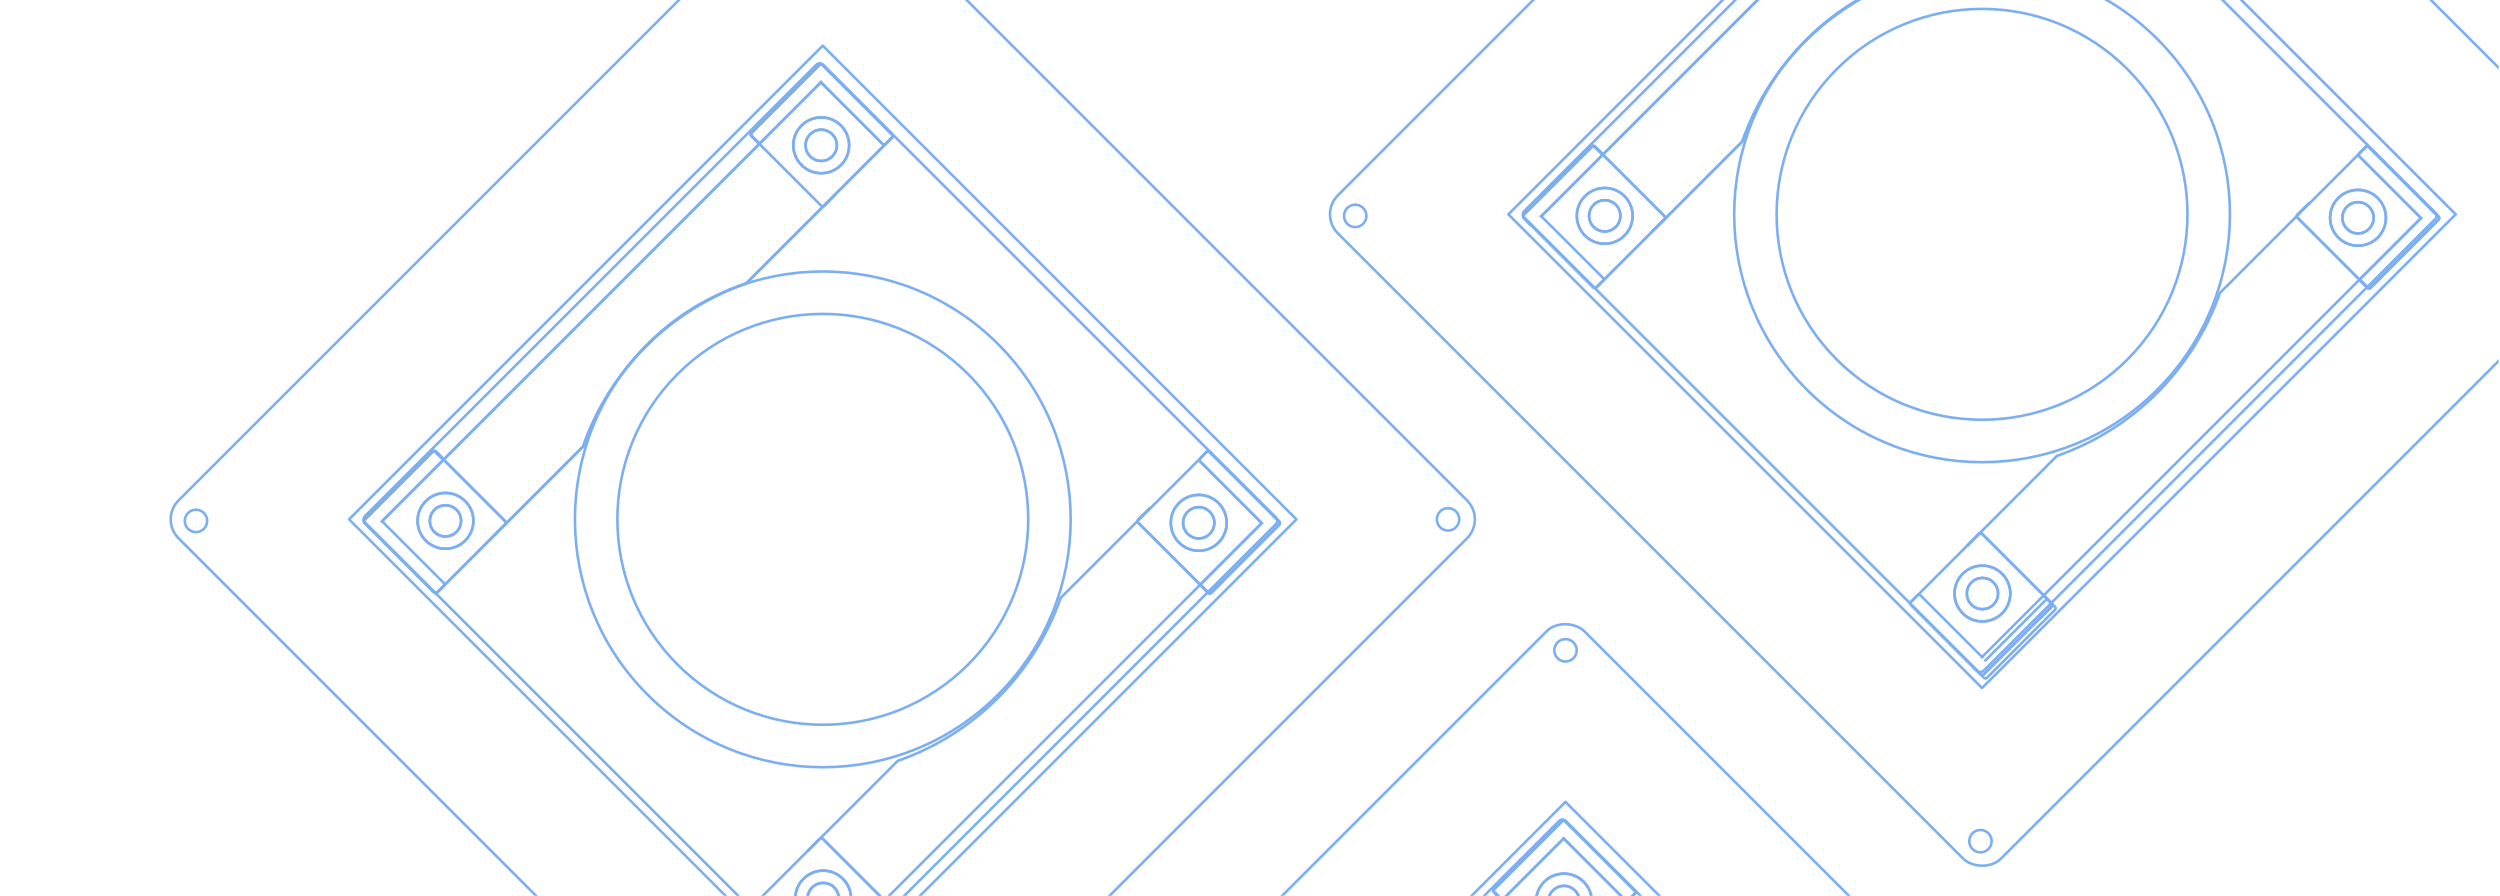 <svg xmlns="http://www.w3.org/2000/svg" id="uuid-5b6df968-2d66-4f22-8f46-d0b6b7b85e10" width="960" height="344"><defs><clipPath id="uuid-463c526e-3ff1-4c93-9c62-bf60e965f342"><path d="M.5 411.01h959v344H.5z" class="uuid-147b766f-70b7-4d4f-88a7-c7aea707a0e5"/></clipPath><clipPath id="uuid-cea33e3e-6300-4839-b57e-db233ea2cefe"><path d="M-1026.51 411.01h959v344h-959z" class="uuid-147b766f-70b7-4d4f-88a7-c7aea707a0e5"/></clipPath><clipPath id="uuid-69d42920-d2f7-4de7-9ad2-2be55e86629a"><path d="M.5 0h959v344H.5z" class="uuid-147b766f-70b7-4d4f-88a7-c7aea707a0e5"/></clipPath><clipPath id="uuid-6226845c-4394-4301-9783-8aabb46b4857"><path d="M-1-411.01h959v344H-1z" class="uuid-147b766f-70b7-4d4f-88a7-c7aea707a0e5"/></clipPath><style>.uuid-147b766f-70b7-4d4f-88a7-c7aea707a0e5{stroke-width:0;fill:none}.uuid-cea925e2-0394-4637-a96a-4c36e857a50a,.uuid-e1421608-ac14-44aa-b037-8a583be69a06{fill:none;stroke:#7caef2;stroke-linecap:square;stroke-linejoin:round}.uuid-cea925e2-0394-4637-a96a-4c36e857a50a{stroke-width:1px}</style></defs><g id="uuid-29693d40-26e9-4c9e-b334-4c7c3374fc3c" style="clip-path:url(#uuid-463c526e-3ff1-4c93-9c62-bf60e965f342)"><path d="m592.52 234.5 5.24-4.85c.79-.73 2.17-.55 2.9.24l108.13 116.79c.73.79.8 2.18.01 2.91l-9.04 8.37M692.31 364.62l-115-115.79M685.75 377.26l-121.7-122.24M671.99 383.43l-115-115.79M697.04 350.01l-112.67-113.8M577.54 242.78l121.59 121.85M570.86 248.96l121.71 121.99M570.75 255.15 686.01 370.7M563.66 261.96l115.4 115.17M557.49 261.34 678.44 383.3M695.8 342.89 590.3 236.57M699.1 358.81 583.99 242.64M695.8 342.89l1.47 7.64M583.99 236.07l6.56.51M583.99 236.07v6.57M577.31 242.26l6.55.51M577.31 242.26v6.57M556.99 261.07l6.56.51M556.99 261.07v6.57M570.63 248.45l6.42.63M570.49 248.57l.14 6.45M563.81 254.76l6.55.51M563.81 254.76v6.57M590.56 236.32l3.14-2.91M671.99 383.43l-115-115.79M556.86 267.77l-43.91 40.65M623.88 428.22 513.07 308.55M516.08 319.16l97.45 105.25M516.08 319.16l-3.14-10.48M435.85 635.62c-39.37-108.32-11.78-234.34 79.33-316.11l.79-.73M453.21 103.23h31.62v143.44h-31.62z" class="uuid-e1421608-ac14-44aa-b037-8a583be69a06"/><path d="M440 93.94h13.22v162.38H440zM357.47 274.6c-38.08 27.76-62.28 73.22-60.73 123.91 0 .36 0 .71.18 1.07M437.78 246.42c.73-.06 1.47-.07 2.22-.1M455.54 92.51h9.29v165.23h-9.29z" class="uuid-e1421608-ac14-44aa-b037-8a583be69a06"/><path d="M455.54 92.51h9.29v165.23h-9.29zM331.34 125.71c-106.23 44.7-179.96 150.57-178.05 272.98v1.07M406.83 105.41h.01M412.77 104.71h.01c8.95-.97 18.03-1.52 27.21-1.65" class="uuid-e1421608-ac14-44aa-b037-8a583be69a06"/><path d="M358.9 282.76 325.14 90.37c-.54-2.32 1.07-4.47 3.39-5l74.31-13.04c2.14-.36 4.47 1.07 4.82 3.39l33.94 192.39c.36 2.32-1.07 4.47-3.39 5l-74.31 13.04c-2.32.36-4.47-1.07-5-3.39Z" class="uuid-e1421608-ac14-44aa-b037-8a583be69a06"/><path d="m414.63 180.76-59.84 10.54c-3.75.71-7.5-1.96-8.22-5.72-.71-3.93 1.96-7.68 5.89-8.4l59.66-10.54c3.93-.71 7.68 1.96 8.4 5.89.71 3.75-1.96 7.5-5.89 8.22ZM402.66 107.88l-61.09 10.9c-3.57.54-6.97-1.79-7.5-5.36-.71-3.57 1.79-6.97 5.36-7.68l61.09-10.72c3.57-.54 6.97 1.79 7.5 5.36.71 3.57-1.79 6.97-5.36 7.5ZM427.85 252.21l-60.73 10.72c-3.75.54-7.15-1.79-7.86-5.54s1.79-7.15 5.54-7.86l60.73-10.72c3.75-.54 7.32 1.79 7.86 5.54.71 3.57-1.79 7.15-5.54 7.86ZM363 286.33l.71 4.29c.54 2.5 2.86 4.11 5.18 3.57l66.09-11.61c2.32-.36 3.93-2.68 3.39-5l-.71-4.29M328.53 85.37l-.89-4.47c-.36-2.5 1.25-5 3.75-5.36l65.2-11.61c2.5-.36 4.82 1.25 5.18 3.75l.89 4.47" class="uuid-e1421608-ac14-44aa-b037-8a583be69a06"/></g><g id="uuid-4d94ba53-5e4f-4c42-9373-a7266a8a5deb" style="clip-path:url(#uuid-cea33e3e-6300-4839-b57e-db233ea2cefe)"><path d="m33.94 98.93 91.68 103.25 4.04-3.58L37.98 95.35zM118.04 203.97l-86.61-97.54M14.86 130.44l77.34 87.1M118.04 203.97l-11.74 10.4M31.43 106.43l-11.84 10.49M19.41 116.91l-4.35 13.36M106.39 214.47l-86.61-97.54M106.56 214.66l-14.36 2.88M97.62 125.6l33.04-29.27c2.27-2.01 5.81-1.8 7.82.47s1.89 5.9-.38 7.91l-33.04 29.27c-2.37 2.1-5.9 1.89-8-.48-2.01-2.27-1.8-5.8.57-7.9ZM137.61 172.02l34.42-30.5c1.87-1.66 4.85-1.48 6.6.49 1.66 1.87 1.48 4.85-.39 6.51l-34.42 30.5c-1.97 1.75-4.95 1.57-6.61-.3a4.716 4.716 0 0 1 .4-6.69ZM57.22 81.3l34.03-30.15c2.07-1.84 5.24-1.65 6.99.32a4.99 4.99 0 0 1-.42 7.06L63.79 88.68c-2.07 1.84-5.14 1.56-6.97-.51a4.86 4.86 0 0 1 .41-6.88ZM44.24 68.86c-2.27 2.01-2.47 5.36-.53 7.34M155.96 194.67c-1.9 2.03-4.9 2.23-6.66.44l-.61-.69M149.12 194.92 43.27 75.7M155.96 194.67l39.16-34.69M44.24 68.86 83.4 34.17M195.03 159.88 83.4 34.17M194.99 148.13l-100-112.62M94.99 35.51 83.6 33.99M195.03 159.88l-.04-11.75" class="uuid-cea925e2-0394-4637-a96a-4c36e857a50a"/><path d="m155.07 195.46 1.92 2.17c1.05 1.18 2.82 1.2 4.01.15l35.31-31.28c1.18-1.05 1.38-2.81.33-3.99l-1.92-2.17M43.06 69.91l-2.1-2.36a3.266 3.266 0 0 1 .28-4.65l35.11-31.11a3.265 3.265 0 0 1 4.65.28l2.1 2.36M35.67 281.69l-198.36 175.73M-18.23 163.63l72.26 81.38 7-6.2-72.26-81.38z" class="uuid-cea925e2-0394-4637-a96a-4c36e857a50a"/><path d="m-33.6 156.65 3.95-3.5c.59-.52 1.71-.46 2.23.13l90.55 101.97c.61.69.46 1.71-.13 2.23l-6.81 6.03M50.58 268.31l-95.54-101.24M45.89 277.92-55.28 170.93M35.38 281.95l-95.72-101.44M53.78 257.03l-93.77-99.65M-45.03 162.03 55.96 268.82M-50.16 166.57l101.27 106.9M-49.99 171.52l95.82 101.17M-55.23 176.34 40.6 277.32M-60.22 175.48 40.4 282.26M52.45 251.17l-87.72-93.04M55.77 264.24l-95.69-101.82M52.53 251.26l1.41 6.15M47.6 255.63l6.34 1.78M56.13 269.2l-.34-5.33M56.13 269.2l-5.27-.96M51.1 273.66l-.34-5.34M51.1 273.66l-5.27-.97M40.94 282.66l-.34-5.34M40.94 282.66l-5.27-.97M46.07 278.12l-.34-5.34M46.07 278.12l-5.27-.97M56.88 262.9l-1.09.97M35.39 281.77l-95.64-101.16" class="uuid-cea925e2-0394-4637-a96a-4c36e857a50a"/></g><g id="uuid-3224f4b3-8f17-4c07-a52b-0d4480845c78" style="clip-path:url(#uuid-69d42920-d2f7-4de7-9ad2-2be55e86629a)"><path d="M579.212 82.306 761.1-99.584 942.99 82.307 761.1 264.195z" class="uuid-e1421608-ac14-44aa-b037-8a583be69a06"/><rect width="360.14" height="360.14" x="581.04" y="-97.76" class="uuid-e1421608-ac14-44aa-b037-8a583be69a06" rx="10.29" ry="10.29" transform="rotate(-45 761.104 82.31)"/><path d="M585.29 83.52 759.3 257.53c.67.67 1.75.67 2.41 0L935.12 84.12c.67-.67.68-1.76.01-2.43L761.12-92.32c-.68-.68-1.77-.67-2.44 0L585.27 81.09c-.67.67-.67 1.75.01 2.43Z" class="uuid-e1421608-ac14-44aa-b037-8a583be69a06"/><path d="M816.89 138.08c30.8-30.8 30.8-80.75 0-111.55-30.81-30.81-80.76-30.81-111.56-.01-30.81 30.81-30.81 80.76 0 111.57 30.8 30.8 80.75 30.8 111.56-.01Z" class="uuid-e1421608-ac14-44aa-b037-8a583be69a06"/><path d="M828.42 149.6c37.17-37.17 37.17-97.43 0-134.6-37.18-37.18-97.43-37.17-134.6 0-37.18 37.18-37.19 97.43-.01 134.61 37.17 37.17 97.43 37.17 134.61-.01Z" class="uuid-e1421608-ac14-44aa-b037-8a583be69a06"/><circle cx="905.47" cy="83.64" r="6.01" class="uuid-e1421608-ac14-44aa-b037-8a583be69a06"/><path d="M757 232.16c2.35 2.35 6.15 2.35 8.5 0s2.35-6.15 0-8.5c-2.34-2.34-6.15-2.32-8.48.01s-2.35 6.15-.01 8.48ZM897.9 91.21c4.18 4.18 10.97 4.2 15.16.01 4.18-4.18 4.18-10.99 0-15.17s-10.99-4.18-15.17 0-4.17 10.97.01 15.16Z" class="uuid-e1421608-ac14-44aa-b037-8a583be69a06"/><path d="M753.66 235.5c4.2 4.2 10.99 4.18 15.17 0s4.18-10.96-.01-15.16c-4.18-4.18-10.96-4.18-15.14 0s-4.2 10.97-.01 15.16Z" class="uuid-e1421608-ac14-44aa-b037-8a583be69a06"/><path d="m783.5 237.21 4.31-4.31c.33-.33.33-.87 0-1.21l-26.68-26.68a.863.863 0 0 0-1.21 0h-.01l-4.27 4.34M914.58 106.12l-4.3 4.3c-.33.33-.87.33-1.21 0l-26.8-26.8c-.33-.33-.35-.89-.01-1.22l4.32-4.27M934.41 81.19l-.48-.48" class="uuid-e1421608-ac14-44aa-b037-8a583be69a06"/><path d="m929.67 83.74-23.04 23.04c-.33.33-.33.87.01 1.22l2.43 2.43c.33.33.87.33 1.21 0l26.08-26.08c.33-.33.33-.87 0-1.21l-1.95-1.95M934.41 81.19l-.48-.48M933.93 80.71l-24.26-24.26a.863.863 0 0 0-1.21 0l-2.43 2.43c-.35.35-.35.89-.01 1.22l23.64 23.64M758.1 256.55l1.21 1.2M759.31 257.75l1.22 1.22c.33.33.87.33 1.21 0l26.08-26.08c.33-.33.33-.87 0-1.21l-2.43-2.43c-.35-.35-.89-.35-1.22-.01l-23.05 23.05M758.1 256.55l1.21 1.2" class="uuid-e1421608-ac14-44aa-b037-8a583be69a06"/><path d="M789.88 175.05a101.803 101.803 0 0 0 62.56-62.56l56.03-56.03c.33-.33.87-.33 1.21 0l26.68 26.68c.33.33.33.87 0 1.21l-26.08 26.08c-.33.33-.87.33-1.21 0l-3.04-3.04-121.26 121.26 3.04 3.04c.33.33.33.87 0 1.21l-26.08 26.08c-.33.33-.87.33-1.21 0l-26.68-26.68a.863.863 0 0 1 0-1.21l56.03-56.03Z" class="uuid-e1421608-ac14-44aa-b037-8a583be69a06"/><circle cx="905.47" cy="83.64" r="6.01" class="uuid-e1421608-ac14-44aa-b037-8a583be69a06"/><path d="M757 232.16c2.35 2.35 6.15 2.35 8.5 0s2.35-6.15 0-8.5c-2.34-2.34-6.15-2.32-8.48.01s-2.35 6.15-.01 8.48ZM897.9 91.21c4.18 4.18 10.97 4.2 15.16.01 4.18-4.18 4.18-10.99 0-15.17s-10.99-4.18-15.17 0-4.17 10.97.01 15.16Z" class="uuid-e1421608-ac14-44aa-b037-8a583be69a06"/><path d="M753.66 235.5c4.2 4.2 10.99 4.18 15.17 0s4.18-10.96-.01-15.16c-4.18-4.18-10.96-4.18-15.14 0s-4.2 10.97-.01 15.16Z" class="uuid-e1421608-ac14-44aa-b037-8a583be69a06"/><path d="m783.5 237.21 4.31-4.31c.33-.33.33-.87 0-1.21l-26.68-26.68a.863.863 0 0 0-1.21 0h-.01l-4.27 4.34M914.58 106.12l-4.3 4.3c-.33.33-.87.33-1.21 0l-26.8-26.8c-.33-.33-.35-.89-.01-1.22l4.32-4.27M934.41 81.19l-.48-.48" class="uuid-e1421608-ac14-44aa-b037-8a583be69a06"/><path d="m929.67 83.74-23.04 23.04c-.33.33-.33.87.01 1.22l2.43 2.43c.33.33.87.33 1.21 0l26.08-26.08c.33-.33.33-.87 0-1.21l-1.95-1.95M934.41 81.19l-.48-.48M933.93 80.71l-24.26-24.26a.863.863 0 0 0-1.21 0l-2.43 2.43c-.35.35-.35.89-.01 1.22l23.64 23.64M760.59 259.04l1.22 1.22c.33.33.87.33 1.21 0l26.08-26.08c.33-.33.33-.87 0-1.21l-2.43-2.43c-.35-.35-.89-.35-1.22-.01l-23.05 23.05M761.12 252.3l-23.64-23.64a.863.863 0 0 0-1.21 0l-2.43 2.43c-.33.33-.33.87 0 1.21l24.26 24.26M611.98 87.14a6.005 6.005 0 0 1 0-8.5 6.014 6.014 0 0 1 8.5 0c2.34 2.34 2.32 6.15-.01 8.48s-6.15 2.35-8.48.01Z" class="uuid-e1421608-ac14-44aa-b037-8a583be69a06"/><path d="M608.64 90.48c-4.18-4.18-4.18-10.99 0-15.17s10.97-4.17 15.16.01c4.18 4.18 4.18 10.96 0 15.14s-10.97 4.2-15.16.01Z" class="uuid-e1421608-ac14-44aa-b037-8a583be69a06"/><path d="m606.94 60.64 4.31-4.31c.33-.33.87-.33 1.22.01l26.67 26.67c.33.33.33.87 0 1.21h-.01l-4.32 4.29M587.61 86.05l-1.22-1.22" class="uuid-e1421608-ac14-44aa-b037-8a583be69a06"/><path d="m586.39 84.83-1.21-1.21c-.35-.35-.35-.89-.01-1.22l26.08-26.08c.33-.33.87-.33 1.22.01l2.43 2.43c.33.33.33.87 0 1.21l-23.05 23.05M587.61 86.05l-1.22-1.22" class="uuid-e1421608-ac14-44aa-b037-8a583be69a06"/><path d="m591.85 83.02 23.64 23.64c.33.33.35.89.01 1.22l-2.43 2.43c-.33.33-.89.32-1.22-.01l-24.24-24.24" class="uuid-e1421608-ac14-44aa-b037-8a583be69a06"/><path d="M669.1 54.28a101.683 101.683 0 0 1 62.56-62.56l56.03-56.03c.33-.33.32-.89-.01-1.22L761.01-92.2c-.35-.35-.89-.35-1.22-.01l-26.08 26.08c-.33.33-.33.87.01 1.22l3.03 3.03L615.49 59.38l-3.03-3.03c-.35-.35-.89-.35-1.22-.01l-26.08 26.08c-.33.33-.33.87.01 1.22l26.67 26.67c.33.33.89.35 1.22.01l56.03-56.03Z" class="uuid-e1421608-ac14-44aa-b037-8a583be69a06"/><path d="M611.98 87.14a6.005 6.005 0 0 1 0-8.5 6.014 6.014 0 0 1 8.5 0c2.34 2.34 2.32 6.15-.01 8.48s-6.15 2.35-8.48.01Z" class="uuid-e1421608-ac14-44aa-b037-8a583be69a06"/><path d="M608.64 90.48c-4.18-4.18-4.18-10.99 0-15.17s10.97-4.17 15.16.01c4.18 4.18 4.18 10.96 0 15.14s-10.97 4.2-15.16.01Z" class="uuid-e1421608-ac14-44aa-b037-8a583be69a06"/><path d="m606.94 60.64 4.31-4.31c.33-.33.87-.33 1.22.01l26.67 26.67c.33.33.33.87 0 1.21h-.01l-4.32 4.29M587.61 86.05l-1.22-1.22" class="uuid-e1421608-ac14-44aa-b037-8a583be69a06"/><path d="m586.39 84.83-1.21-1.21c-.35-.35-.35-.89-.01-1.22l26.08-26.08c.33-.33.87-.33 1.22.01l2.43 2.43c.33.33.33.87 0 1.21l-23.05 23.05M587.61 86.05l-1.22-1.22" class="uuid-e1421608-ac14-44aa-b037-8a583be69a06"/><path d="M669.1 54.28a101.683 101.683 0 0 1 62.56-62.56l56.03-56.03c.33-.33.32-.89-.01-1.22L761.01-92.2c-.35-.35-.89-.35-1.22-.01l-26.08 26.08c-.33.33-.33.87.01 1.22l3.03 3.03L615.49 59.38l-3.03-3.03c-.35-.35-.89-.35-1.22-.01l-26.08 26.08c-.33.33-.33.87.01 1.22l26.67 26.67c.33.33.89.35 1.22.01l56.03-56.03ZM523.44 85.95a4.294 4.294 0 0 0-.01-6.07 4.291 4.291 0 0 0-6.06 0 4.282 4.282 0 0 0 0 6.06 4.285 4.285 0 0 0 6.07.01ZM763.53 326.04c1.67-1.67 1.68-4.38 0-6.06s-4.39-1.67-6.06 0c-1.68 1.68-1.67 4.39 0 6.06s4.38 1.68 6.06 0ZM419.256 489.818l181.89-181.89 181.888 181.89-181.889 181.889z" class="uuid-e1421608-ac14-44aa-b037-8a583be69a06"/><rect width="360.14" height="360.14" x="421.08" y="309.75" class="uuid-e1421608-ac14-44aa-b037-8a583be69a06" rx="10.29" ry="10.29" transform="rotate(-45 601.148 489.816)"/><path d="m425.33 491.04 174.01 174.01c.67.67 1.75.67 2.41 0l173.41-173.41c.67-.67.68-1.76.01-2.43L601.16 315.2c-.68-.68-1.77-.67-2.44 0L425.31 488.61c-.67.67-.67 1.75.01 2.43Z" class="uuid-e1421608-ac14-44aa-b037-8a583be69a06"/><circle cx="600.54" cy="346.18" r="6.01" class="uuid-e1421608-ac14-44aa-b037-8a583be69a06"/><path d="M592.97 353.76c-4.18-4.18-4.18-10.96 0-15.14s10.97-4.2 15.16-.01c4.18 4.18 4.18 10.99 0 15.17s-10.97 4.17-15.16-.01ZM602.99 317.25l.49.48M600.44 321.98l-23.04 23.04c-.33.33-.87.33-1.21 0l-2.43-2.43c-.35-.35-.35-.89-.01-1.22l26.08-26.08c.33-.33.87-.33 1.22.01l1.94 1.94M602.99 317.25l.49.48" class="uuid-e1421608-ac14-44aa-b037-8a583be69a06"/><path d="m603.48 317.73 24.24 24.24c.33.33.35.89.01 1.22l-2.43 2.43c-.35.35-.9.33-1.23 0l-23.64-23.64" class="uuid-e1421608-ac14-44aa-b037-8a583be69a06"/><path d="M509.14 461.79a101.683 101.683 0 0 1 62.56-62.56l56.03-56.03c.33-.33.32-.89-.01-1.22l-26.67-26.67c-.35-.35-.89-.35-1.22-.01l-26.08 26.08c-.33.33-.33.87.01 1.22l3.03 3.03-121.26 121.26-3.03-3.03c-.35-.35-.89-.35-1.22-.01l-26.08 26.08c-.33.33-.33.87.01 1.22l26.67 26.67c.33.33.89.35 1.22.01l56.03-56.03Z" class="uuid-e1421608-ac14-44aa-b037-8a583be69a06"/><circle cx="600.54" cy="346.18" r="6.01" class="uuid-e1421608-ac14-44aa-b037-8a583be69a06"/><path d="M592.97 353.76c-4.18-4.18-4.18-10.96 0-15.14s10.97-4.2 15.16-.01c4.18 4.18 4.18 10.99 0 15.17s-10.97 4.17-15.16-.01Z" class="uuid-e1421608-ac14-44aa-b037-8a583be69a06"/><path d="m578.06 337.07-4.3 4.3c-.33.33-.33.87.01 1.22l26.78 26.78c.35.35.89.35 1.22.01l4.27-4.32M602.99 317.25l.49.48" class="uuid-e1421608-ac14-44aa-b037-8a583be69a06"/><path d="m600.44 321.98-23.04 23.04c-.33.33-.87.33-1.21 0l-2.43-2.43c-.35-.35-.35-.89-.01-1.22l26.08-26.08c.33-.33.87-.33 1.22.01l1.94 1.94M602.99 317.25l.49.48" class="uuid-e1421608-ac14-44aa-b037-8a583be69a06"/><path d="m603.48 317.73 24.24 24.24c.33.33.35.89.01 1.22l-2.43 2.43c-.35.35-.9.33-1.23 0l-23.64-23.64" class="uuid-e1421608-ac14-44aa-b037-8a583be69a06"/><path d="M509.14 461.79a101.683 101.683 0 0 1 62.56-62.56l56.03-56.03c.33-.33.32-.89-.01-1.22l-26.67-26.67c-.35-.35-.89-.35-1.22-.01l-26.08 26.08c-.33.33-.33.87.01 1.22l3.03 3.03-121.26 121.26-3.03-3.03c-.35-.35-.89-.35-1.22-.01l-26.08 26.08c-.33.33-.33.87.01 1.22l26.67 26.67c.33.33.89.35 1.22.01l56.03-56.03ZM604.19 252.76a4.294 4.294 0 0 0-.01-6.07 4.291 4.291 0 0 0-6.06 0c-1.68 1.68-1.67 4.39 0 6.06s4.39 1.69 6.07.01ZM134.053 199.428l181.889-181.89 181.889 181.89-181.89 181.889z" class="uuid-e1421608-ac14-44aa-b037-8a583be69a06"/><rect width="360.14" height="360.14" x="135.88" y="19.36" class="uuid-e1421608-ac14-44aa-b037-8a583be69a06" rx="10.29" ry="10.29" transform="rotate(-45 315.947 199.43)"/><path d="m140.13 200.65 174.01 174.01c.67.67 1.75.67 2.41 0l173.41-173.41c.67-.67.68-1.76.01-2.43l-174.01-174c-.68-.68-1.77-.67-2.44 0L140.11 198.23c-.67.67-.67 1.75.01 2.43Z" class="uuid-e1421608-ac14-44aa-b037-8a583be69a06"/><path d="M371.74 255.2c30.8-30.8 30.8-80.75 0-111.55-30.81-30.81-80.76-30.81-111.56-.01-30.81 30.81-30.81 80.76 0 111.57 30.8 30.8 80.75 30.8 111.56-.01Z" class="uuid-e1421608-ac14-44aa-b037-8a583be69a06"/><path d="M383.26 266.73c37.17-37.17 37.17-97.43 0-134.6-37.18-37.18-97.43-37.17-134.6 0-37.18 37.18-37.19 97.43-.01 134.61 37.17 37.17 97.43 37.17 134.61-.01Z" class="uuid-e1421608-ac14-44aa-b037-8a583be69a06"/><circle cx="460.31" cy="200.76" r="6.01" class="uuid-e1421608-ac14-44aa-b037-8a583be69a06"/><path d="M311.84 349.29a6.005 6.005 0 0 0 8.5 0 6.014 6.014 0 0 0 0-8.5c-2.34-2.34-6.15-2.32-8.48.01-2.35 2.35-2.35 6.15-.01 8.48ZM452.74 208.34c4.18 4.18 10.97 4.2 15.16.01 4.18-4.18 4.18-10.99 0-15.17s-10.99-4.18-15.17 0-4.17 10.97.01 15.16Z" class="uuid-e1421608-ac14-44aa-b037-8a583be69a06"/><path d="M308.51 352.62c4.2 4.2 10.99 4.18 15.17 0s4.18-10.96-.01-15.16c-4.18-4.18-10.96-4.18-15.14 0s-4.2 10.97-.01 15.16Z" class="uuid-e1421608-ac14-44aa-b037-8a583be69a06"/><path d="m338.34 354.33 4.31-4.31c.33-.33.33-.87 0-1.21l-26.68-26.68a.863.863 0 0 0-1.21 0h-.01l-4.27 4.34M469.42 223.25l-4.3 4.3c-.33.33-.87.33-1.21 0l-26.8-26.8c-.33-.33-.35-.89-.01-1.22l4.32-4.27M489.25 198.31l-.47-.47" class="uuid-e1421608-ac14-44aa-b037-8a583be69a06"/><path d="m484.52 200.87-23.04 23.04c-.33.33-.33.87.01 1.22l2.43 2.43c.33.33.87.33 1.21 0l26.08-26.08c.33-.33.33-.87 0-1.21l-1.95-1.95M489.25 198.31l-.47-.47M488.78 197.84l-24.26-24.26a.863.863 0 0 0-1.21 0l-2.43 2.43c-.35.35-.35.89-.01 1.22l23.64 23.64" class="uuid-e1421608-ac14-44aa-b037-8a583be69a06"/><path d="M344.72 292.18a101.803 101.803 0 0 0 62.56-62.56l56.03-56.03c.33-.33.87-.33 1.21 0l26.68 26.68c.33.33.33.87 0 1.21l-26.08 26.08c-.33.33-.87.33-1.21 0l-3.04-3.04-121.26 121.26 3.04 3.04c.33.33.33.87 0 1.21l-26.08 26.08c-.33.33-.87.33-1.21 0l-26.68-26.68a.863.863 0 0 1 0-1.21l56.03-56.03Z" class="uuid-e1421608-ac14-44aa-b037-8a583be69a06"/><circle cx="460.31" cy="200.76" r="6.01" class="uuid-e1421608-ac14-44aa-b037-8a583be69a06"/><path d="M311.84 349.29a6.005 6.005 0 0 0 8.5 0 6.014 6.014 0 0 0 0-8.5c-2.34-2.34-6.15-2.32-8.48.01-2.35 2.35-2.35 6.15-.01 8.48ZM452.74 208.34c4.18 4.18 10.97 4.2 15.16.01 4.18-4.18 4.18-10.99 0-15.17s-10.99-4.18-15.17 0-4.17 10.97.01 15.16Z" class="uuid-e1421608-ac14-44aa-b037-8a583be69a06"/><path d="M308.51 352.62c4.2 4.2 10.99 4.18 15.17 0s4.18-10.96-.01-15.16c-4.18-4.18-10.96-4.18-15.14 0s-4.2 10.97-.01 15.16Z" class="uuid-e1421608-ac14-44aa-b037-8a583be69a06"/><path d="m338.34 354.33 4.31-4.31c.33-.33.33-.87 0-1.21l-26.68-26.68a.863.863 0 0 0-1.21 0h-.01l-4.27 4.34M469.42 223.25l-4.3 4.3c-.33.33-.87.33-1.21 0l-26.8-26.8c-.33-.33-.35-.89-.01-1.22l4.32-4.27M489.25 198.31l-.47-.47" class="uuid-e1421608-ac14-44aa-b037-8a583be69a06"/><path d="m484.52 200.87-23.04 23.04c-.33.33-.33.87.01 1.22l2.43 2.43c.33.33.87.33 1.21 0l26.08-26.08c.33-.33.33-.87 0-1.21l-1.95-1.95M489.25 198.31l-.47-.47M488.78 197.84l-24.26-24.26a.863.863 0 0 0-1.21 0l-2.43 2.43c-.35.35-.35.89-.01 1.22l23.64 23.64" class="uuid-e1421608-ac14-44aa-b037-8a583be69a06"/><circle cx="315.35" cy="55.8" r="6.01" class="uuid-e1421608-ac14-44aa-b037-8a583be69a06"/><path d="M166.82 204.27c-2.35-2.35-2.35-6.15 0-8.5s6.15-2.35 8.5 0c2.34 2.34 2.32 6.15-.01 8.48-2.35 2.35-6.15 2.35-8.48.01ZM307.77 63.37c-4.18-4.18-4.18-10.96 0-15.14s10.97-4.2 15.16-.01c4.18 4.18 4.18 10.99 0 15.17s-10.97 4.17-15.16-.01Z" class="uuid-e1421608-ac14-44aa-b037-8a583be69a06"/><path d="M163.49 207.6c-4.18-4.18-4.18-10.99 0-15.17s10.97-4.17 15.16.01 4.18 10.96 0 15.14-10.97 4.2-15.16.01Z" class="uuid-e1421608-ac14-44aa-b037-8a583be69a06"/><path d="m161.78 177.77 4.31-4.31c.33-.33.87-.33 1.22.01l26.67 26.67c.33.33.33.87 0 1.21h-.01l-4.32 4.29M317.8 26.86l.48.49M315.24 31.59 292.2 54.63c-.33.33-.87.33-1.21 0l-2.43-2.43c-.35-.35-.35-.89-.01-1.22l26.08-26.08c.33-.33.87-.33 1.22.01l1.94 1.94M317.8 26.86l.48.49" class="uuid-e1421608-ac14-44aa-b037-8a583be69a06"/><path d="m318.28 27.35 24.24 24.24c.33.33.35.89.01 1.22l-2.43 2.43c-.35.35-.9.33-1.23 0L315.23 31.6M142.45 203.18l-1.22-1.22M141.23 201.96l-1.21-1.21c-.35-.35-.35-.89-.01-1.22l26.08-26.08c.33-.33.87-.33 1.22.01l2.43 2.43c.33.33.33.87 0 1.21l-23.05 23.05M142.45 203.18l-1.22-1.22M146.69 200.15l23.64 23.64c.33.33.35.89.01 1.22l-2.43 2.43c-.33.33-.89.32-1.22-.01l-24.24-24.24" class="uuid-e1421608-ac14-44aa-b037-8a583be69a06"/><path d="M223.95 171.4a101.683 101.683 0 0 1 62.56-62.56l56.03-56.03c.33-.33.32-.89-.01-1.22l-26.67-26.67c-.35-.35-.89-.35-1.22-.01l-26.08 26.08c-.33.33-.33.87.01 1.22l3.03 3.03L170.34 176.5l-3.03-3.03c-.35-.35-.89-.35-1.22-.01l-26.08 26.08c-.33.33-.33.87.01 1.22l26.67 26.67c.33.33.89.35 1.22.01l56.03-56.03Z" class="uuid-e1421608-ac14-44aa-b037-8a583be69a06"/><circle cx="315.35" cy="55.8" r="6.01" class="uuid-e1421608-ac14-44aa-b037-8a583be69a06"/><path d="M166.82 204.27c-2.35-2.35-2.35-6.15 0-8.5s6.15-2.35 8.5 0c2.34 2.34 2.32 6.15-.01 8.48-2.35 2.35-6.15 2.35-8.48.01ZM307.77 63.37c-4.18-4.18-4.18-10.96 0-15.14s10.97-4.2 15.16-.01c4.18 4.18 4.18 10.99 0 15.17s-10.97 4.17-15.16-.01Z" class="uuid-e1421608-ac14-44aa-b037-8a583be69a06"/><path d="M163.49 207.6c-4.18-4.18-4.18-10.99 0-15.17s10.97-4.17 15.16.01 4.18 10.96 0 15.14-10.97 4.2-15.16.01Z" class="uuid-e1421608-ac14-44aa-b037-8a583be69a06"/><path d="m161.78 177.77 4.31-4.31c.33-.33.87-.33 1.22.01l26.67 26.67c.33.33.33.87 0 1.21h-.01l-4.32 4.29M292.86 46.69l-4.3 4.3c-.33.33-.33.87.01 1.22l26.78 26.78c.35.35.89.35 1.22.01l4.27-4.32M317.8 26.86l.48.49" class="uuid-e1421608-ac14-44aa-b037-8a583be69a06"/><path d="M315.24 31.59 292.2 54.63c-.33.33-.87.33-1.21 0l-2.43-2.43c-.35-.35-.35-.89-.01-1.22l26.08-26.08c.33-.33.87-.33 1.22.01l1.94 1.94M317.8 26.86l.48.49" class="uuid-e1421608-ac14-44aa-b037-8a583be69a06"/><path d="m318.28 27.35 24.24 24.24c.33.33.35.89.01 1.22l-2.43 2.43c-.35.35-.9.33-1.23 0L315.23 31.6M142.45 203.18l-1.22-1.22M141.23 201.96l-1.21-1.21c-.35-.35-.35-.89-.01-1.22l26.08-26.08c.33-.33.87-.33 1.22.01l2.43 2.43c.33.33.33.87 0 1.21l-23.05 23.05M142.45 203.18l-1.22-1.22" class="uuid-e1421608-ac14-44aa-b037-8a583be69a06"/><path d="M223.95 171.4a101.683 101.683 0 0 1 62.56-62.56l56.03-56.03c.33-.33.32-.89-.01-1.22l-26.67-26.67c-.35-.35-.89-.35-1.22-.01l-26.08 26.08c-.33.33-.33.87.01 1.22l3.03 3.03L170.34 176.5l-3.03-3.03c-.35-.35-.89-.35-1.22-.01l-26.08 26.08c-.33.33-.33.87.01 1.22l26.67 26.67c.33.33.89.35 1.22.01l56.03-56.03ZM559.08 202.46a4.282 4.282 0 0 0 0-6.06c-1.67-1.67-4.39-1.67-6.06 0s-1.67 4.39 0 6.06 4.38 1.68 6.06 0ZM78.29 203.07c1.67-1.67 1.67-4.39-.01-6.07s-4.39-1.67-6.06 0a4.282 4.282 0 0 0 0 6.06 4.285 4.285 0 0 0 6.07.01Z" class="uuid-e1421608-ac14-44aa-b037-8a583be69a06"/></g><g id="uuid-431636f1-075f-4db1-a2a5-7de9b9e1b319" style="clip-path:url(#uuid-6226845c-4394-4301-9783-8aabb46b4857)"><path d="m703.56.16-3.11 3.06c-.56.55-1.35.54-1.9-.02l-81.08-82.44c-.47-.48-.54-1.35.02-1.9l5.5-5.41M704.83-1.09 702.92.79M602.182-116.317l3.187-3.134L738.533 15.963l-3.187 3.134zM548.062-59.333l3.743-3.682L681.288 68.656l-3.743 3.681zM542.636-33.777l15.529-15.27L667.356 61.987l-15.53 15.272z" class="uuid-e1421608-ac14-44aa-b037-8a583be69a06"/><path d="m584.62-22.31-10.91 10.73c-1.99 1.96-2.18 5.12-.3 7.19a572.312 572.312 0 0 0 49.51 50.34c2.04 1.91 5.2 1.78 7.19-.18l10.83-10.65M641.33 35.35l-11.15 10.97c-1.91 1.88-2.09 4.88-.45 7.03a128.38 128.38 0 0 0 19.51 19.83c2.12 1.68 5.12 1.54 7.03-.34l11.07-10.89M259.972 4.913l21.026-20.677 22.48 22.859-21.027 20.677zM214.035 37.4l39.508-38.85 35.17 35.764-39.508 38.851z" class="uuid-e1421608-ac14-44aa-b037-8a583be69a06"/><path d="m265.218 10.251 21.026-20.677 12.06 12.264-21.026 20.677zM256.2 1.08l17.29-17 7.42.07M286.2 31.59l17.29-17 .06-7.42M297.52.87l7.73-7.59M417.27 2.19 287.78-129.48M417.27 2.19l-2.31 2.27M414.88 4.54 285.39-127.13M417.27 2.19l-8.88-15.25M414.96 4.62c-44.76-42.32-88-86.29-129.57-131.74" class="uuid-e1421608-ac14-44aa-b037-8a583be69a06"/><path d="m260.428 5.065 21.026-20.678 22.48 22.86-21.027 20.677zM153.86 2.82l129.49 131.66M151.63 5.02l129.49 131.66M153.78 2.9l-1.99 1.96c-1.12 1.1-1.29 2.68-.59 4.02 29.5 53.41 73.13 97.78 126.12 128.24 1.34.72 2.84.5 3.95-.6l2.07-2.04M189.91 38.678l2.867-2.818 58.28 59.265-2.866 2.818z" class="uuid-e1421608-ac14-44aa-b037-8a583be69a06"/><path d="m189.91 38.678 2.867-2.818 58.28 59.265-2.866 2.818zM183.11 11.058l2.867-2.819 92.51 94.074-2.866 2.82z" class="uuid-e1421608-ac14-44aa-b037-8a583be69a06"/><path d="m183.11 11.058 2.867-2.819 92.51 94.074-2.866 2.82z" class="uuid-e1421608-ac14-44aa-b037-8a583be69a06"/><path d="m192.53 35.93 58.28 59.26 24.73 10-92.28-93.83 9.27 24.57" style="fill:none;stroke:#7caef2;stroke-linecap:square;stroke-linejoin:round;fill-rule:evenodd"/><path d="m192.53 35.93 58.28 59.26 24.73 10-92.28-93.83zM214.491 37.552 254-1.298l35.17 35.764-39.508 38.85zM265.674 10.403 286.7-10.274l12.06 12.263-21.026 20.677zM256.65 1.23l17.29-17 7.42.06M286.65 31.73l17.29-16.99.06-7.43" class="uuid-e1421608-ac14-44aa-b037-8a583be69a06"/><path d="m241.47 78.52.23.24v.47h-.48l-.23-.24v-.47h.48m-1.41-1.43.47.48v.47h-.48l-.47-.48v-.47zm-1.41-1.43.47.48v.47h-.48l-.47-.48v-.47zm-1.41-1.43.47.48v.47h-.48l-.47-.48v-.47zm-1.41-1.43.47.48v.47h-.48l-.47-.48v-.47zm-1.41-1.43.47.48v.47h-.48l-.47-.48v-.47zm-1.41-1.43.47.48v.47H233l-.47-.48v-.47zm-1.41-1.43.47.48v.47h-.48l-.47-.48v-.47zm-1.41-1.43.47.48v.47h-.48l-.47-.48v-.47zm-1.41-1.43.47.48v.47h-.48l-.47-.48v-.47zm-1.41-1.43.47.48v.47h-.48l-.47-.48v-.47zm-1.41-1.43.47.48v.47h-.48l-.47-.48v-.47zm-1.41-1.43.47.48v.47h-.48l-.47-.48v-.47zm-1.41-1.43.47.48v.47h-.48l-.47-.48v-.47zm-1.41-1.43.47.48v.47h-.48l-.47-.48v-.47zm-1.41-1.43.47.48v.47h-.48l-.47-.48v-.47zm-1.41-1.43.47.48v.47h-.48l-.47-.48v-.47zm-1.41-1.43.47.48v.47h-.48l-.47-.48v-.47zm-1.41-1.43.47.48v.47h-.48l-.47-.48v-.47zm-1.41-1.43.47.48v.47h-.48l-.47-.48v-.47zm-1.41-1.43.47.48v.47h-.48l-.47-.48v-.47zm-1.41-1.43.47.48v.47h-.48l-.47-.48v-.47zm-1.41-1.43.47.48v.47h-.48l-.47-.48v-.47zm-1.41-1.43.47.48v.47h-.48l-.47-.48v-.47zm.96-.94-.48.47h-.47v-.48l.48-.47h.47zm1.43-1.41-.48.47h-.47v-.48l.48-.47h.47zm1.43-1.41-.48.47h-.47v-.48l.48-.47h.47zm1.43-1.41-.48.47h-.47v-.48l.48-.47h.47zm1.43-1.41-.48.47h-.47v-.48l.48-.47h.47zm1.43-1.41-.48.47h-.47v-.48l.48-.47h.47zm1.43-1.41-.48.47h-.47v-.48l.48-.47h.47zm1.43-1.41-.48.47h-.47v-.48l.48-.47h.47zm.95-.15-.47-.48v-.47h.48l.47.48v.47zm1.41 1.43-.47-.48v-.47h.48l.47.48v.47zm1.41 1.43-.47-.48v-.47h.48l.47.48v.47zm1.41 1.43-.47-.48v-.47h.48l.47.48v.47zm1.41 1.43-.47-.48v-.47h.48l.47.48v.47zm1.41 1.43-.47-.48v-.47h.48l.47.48v.47zm1.41 1.43-.47-.48v-.47h.48l.47.48v.47zm1.41 1.43-.47-.48v-.47h.48l.47.48v.47zm1.41 1.43-.47-.48v-.47h.48l.47.48v.47zm1.41 1.43-.47-.48v-.47h.48l.47.48v.47zm1.41 1.43-.47-.48v-.47h.48l.47.48v.47zm1.41 1.43-.47-.48v-.47h.48l.47.48v.47zm1.41 1.43-.47-.48v-.47h.48l.47.48v.47zm1.41 1.43-.47-.48v-.47h.48l.47.48v.47zm1.41 1.43-.47-.48v-.47h.48l.47.48v.47zm1.41 1.43-.47-.48v-.47h.48l.47.48v.47zm1.41 1.43-.47-.48v-.47h.48l.47.48v.47zm1.41 1.43-.47-.48v-.47h.48l.47.48v.47zm1.41 1.43-.47-.48v-.47h.48l.47.48v.47zm1.41 1.43-.47-.48v-.47h.48l.47.48v.47zm1.41 1.43-.47-.48v-.47h.48l.47.48v.47zm1.41 1.43-.47-.48v-.47h.48l.47.48v.47zm1.41 1.43-.47-.48v-.47h.48l.47.48v.47zm1.18.88.08-.08v.47l-.32-.32v-.47h.48l.31.32.16.32-.24.23h-.47V67Zm-1.43 1.41.48-.47h.47v.48l-.48.47h-.47zm-1.43 1.41.48-.47h.47v.48l-.48.47h-.47zm-1.43 1.41.48-.47h.47v.48l-.48.47h-.47zm-1.43 1.41.48-.47h.47v.48l-.48.47h-.47zm-1.43 1.41.48-.47h.47v.48l-.48.47h-.47zm-1.43 1.41.48-.47h.47v.48l-.48.47h-.47zm-1.43 1.41.48-.47h.47v.48l-.48.47h-.47zm-1.43 1.41.48-.47h.47v.48l-.48.47h-.47z" class="uuid-e1421608-ac14-44aa-b037-8a583be69a06"/></g></svg>